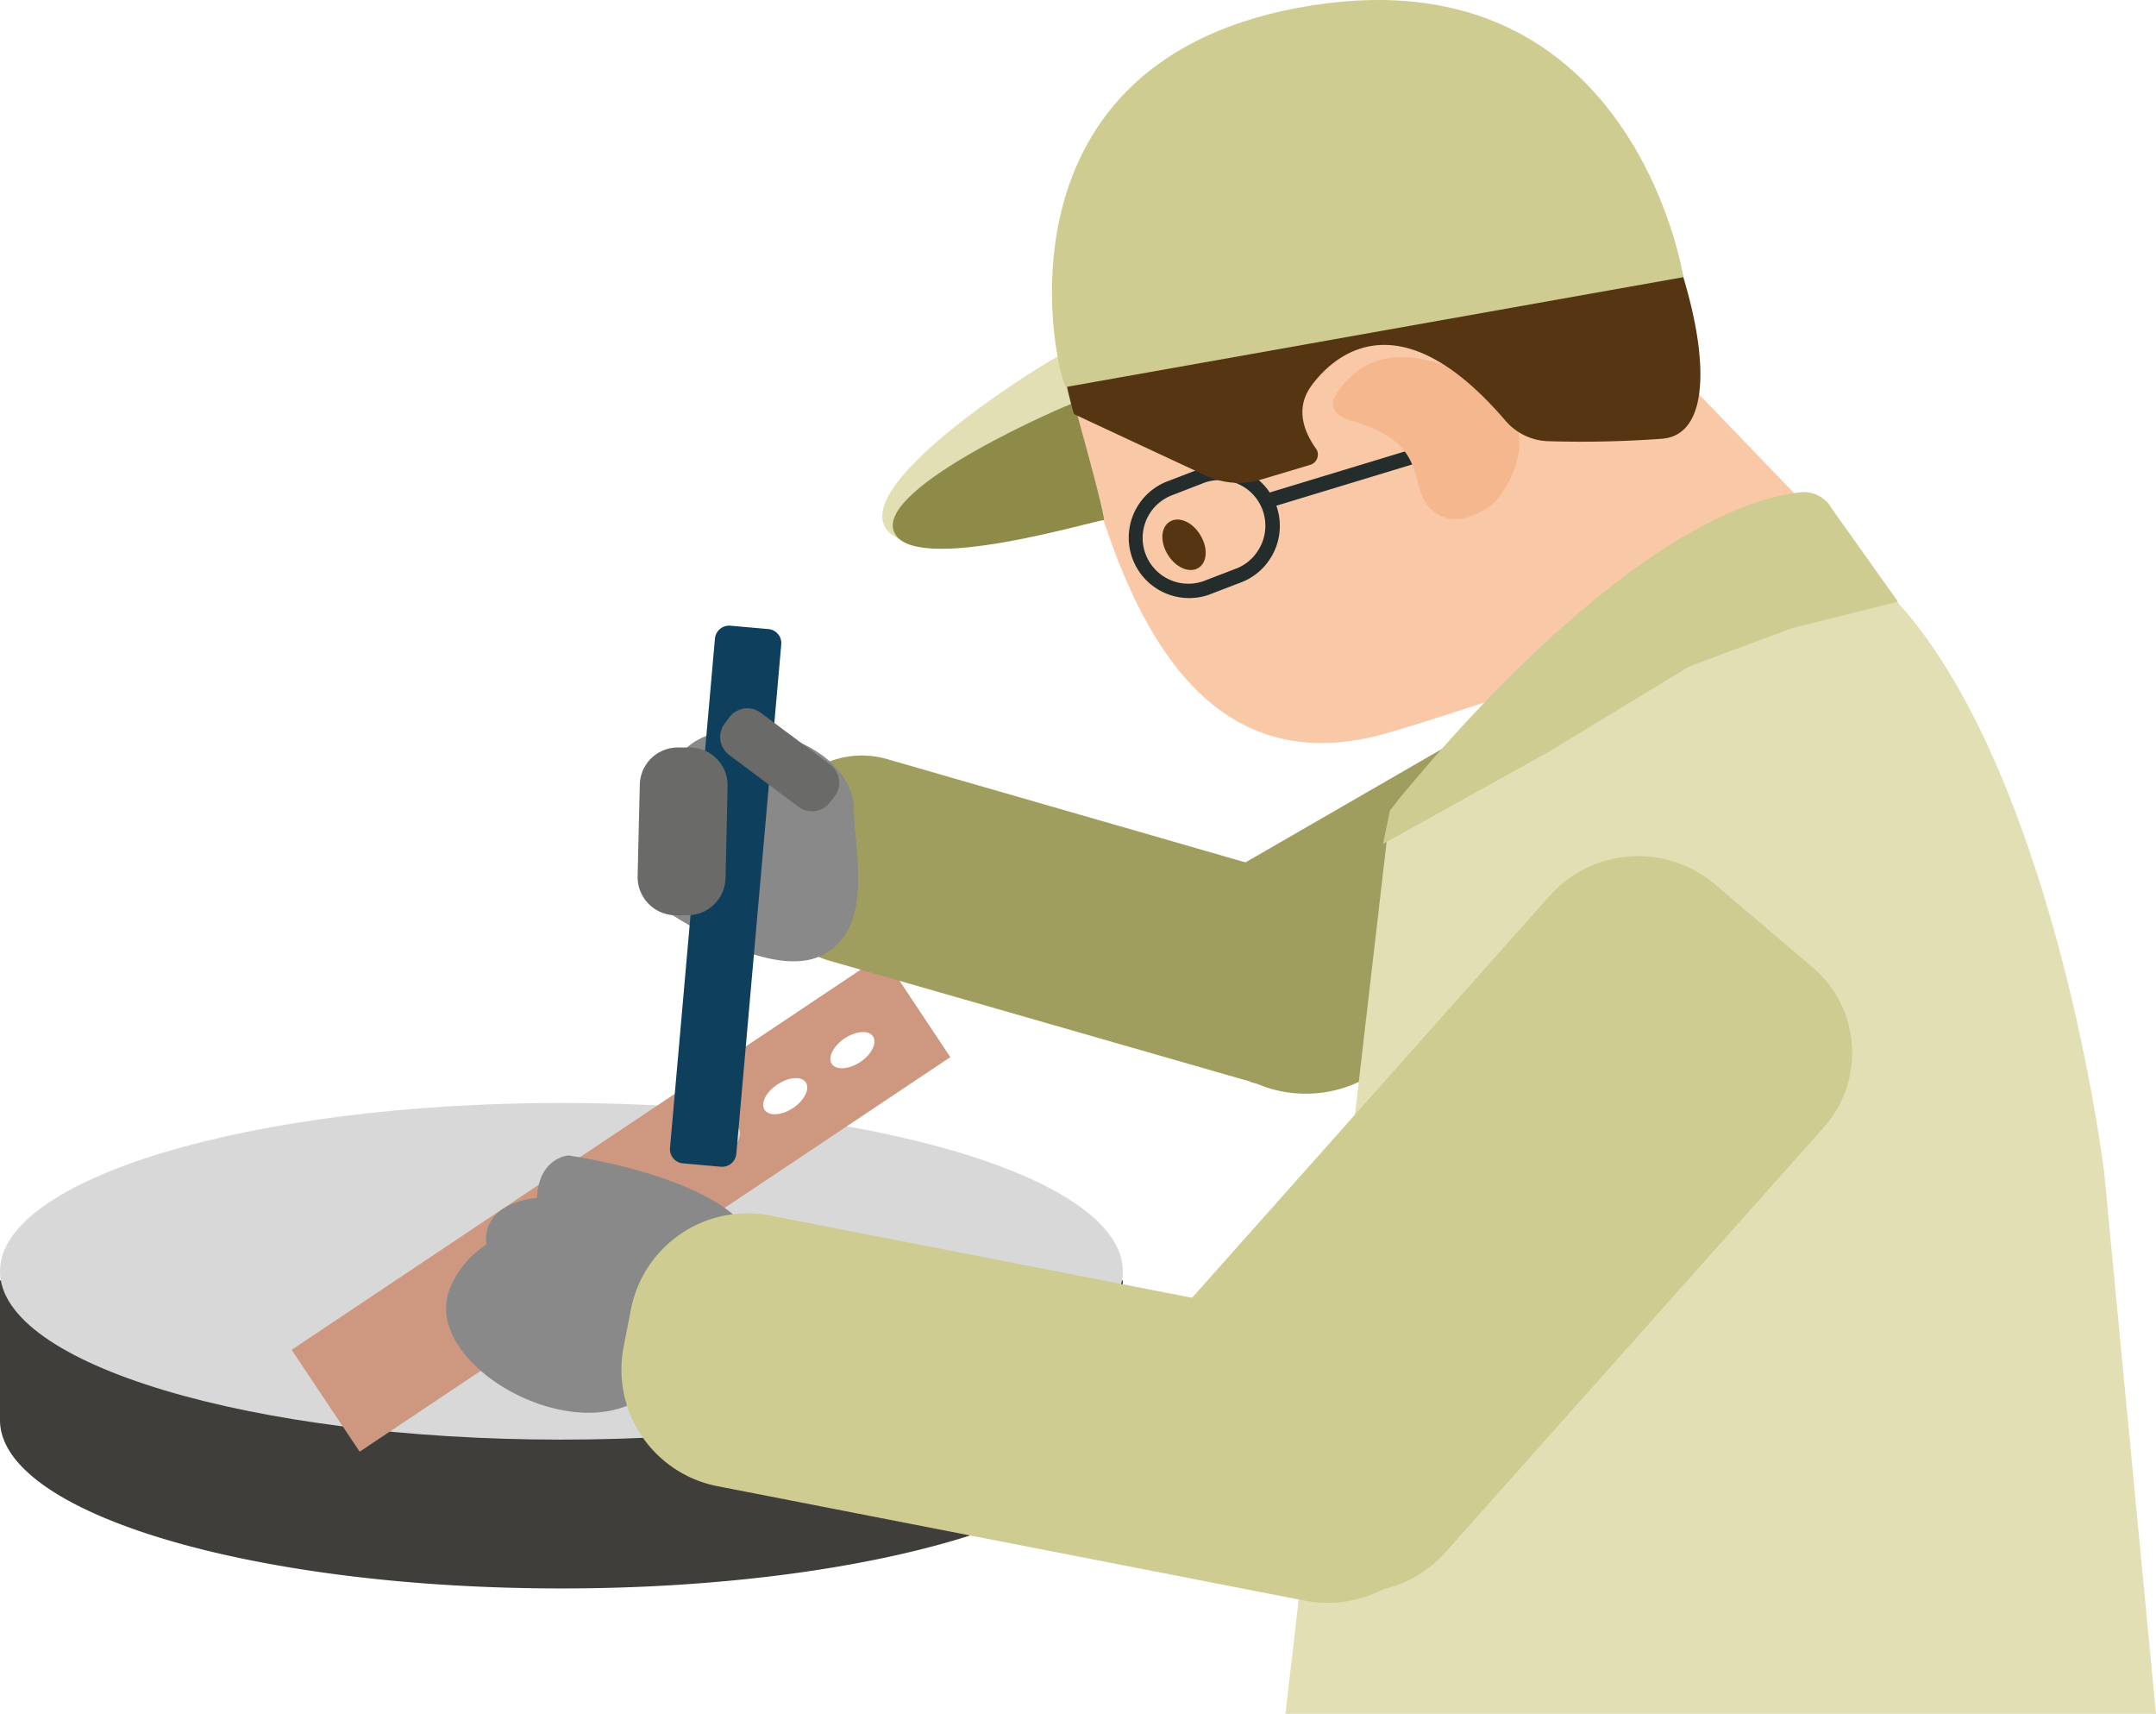 <svg xmlns="http://www.w3.org/2000/svg" viewBox="0 0 217.79 173.09"><defs><style>.cls-1{fill:#3f3e3a;}.cls-2{fill:#d8d8d8;}.cls-3{fill:#cd987f;}.cls-4{fill:#a09e5f;}.cls-5{fill:#e2dfb5;}.cls-6{fill:#f9c8a7;}.cls-7{fill:#cecc91;}.cls-8{fill:#888988;}.cls-9{fill:#0e405e;}.cls-10{fill:#6a6b68;}.cls-11{fill:#563612;}.cls-12{fill:#242d2c;}.cls-13{fill:#f4b78e;}.cls-14{fill:#8e8b49;}</style></defs><g id="レイヤー_2" data-name="レイヤー 2"><g id="レイヤー_1-2" data-name="レイヤー 1"><path class="cls-1" d="M88.42,129.31a163.22,163.22,0,0,0-31.71-2.9A163.38,163.38,0,0,0,25,129.31H0v14.17H0c.13,9.36,25.47,16.94,56.71,16.94s56.58-7.58,56.71-16.94h0V129.31Z"/><path class="cls-2" d="M113.42,128.39c0,9.39-25.39,17-56.71,17S0,137.78,0,128.39s25.39-17,56.71-17,56.71,7.61,56.71,17"/><path class="cls-3" d="M89.14,96.46,29.46,136.32l6.87,10.29L96,106.76ZM73.33,116.54c-1.15.77-2.44.86-2.88.2s.14-1.81,1.29-2.58,2.43-.86,2.87-.2-.14,1.81-1.28,2.58m6.79-4.65c-1.15.77-2.44.86-2.88.2s.14-1.81,1.29-2.57,2.43-.86,2.87-.21-.14,1.82-1.28,2.58m6.79-4.64c-1.15.76-2.44.85-2.88.2s.14-1.81,1.29-2.58,2.43-.86,2.87-.2-.14,1.81-1.28,2.58"/><path class="cls-4" d="M122.24,105.55l-1.91-2.86c-3.29-5-1.51-11.58,4-14.74l32.33-18.66c5.47-3.17,12.65-1.72,15.94,3.23l1.91,2.86c3.3,4.94,1.51,11.57-4,14.74l-32.32,18.66c-5.48,3.17-12.66,1.71-16-3.23"/><path class="cls-4" d="M126.33,109.24,83.71,97a9.15,9.15,0,0,1-6.25-11.3l.81-2.8a9.16,9.16,0,0,1,11.3-6.25l42.62,12.28a9.16,9.16,0,0,1,6.25,11.31l-.81,2.8a9.16,9.16,0,0,1-11.3,6.24"/><path class="cls-5" d="M187.94,57.33c-1.3-1-37.33,9.68-47.51,24.6l-10.58,91.16h87.94l-5.25-54.85c-2.48-18.1-9.95-49-24.1-60.5l-.5-.41"/><path class="cls-6" d="M115.82,16.32a32.15,32.15,0,0,0-6.44,29c3.88,14.9,11.06,34.37,30.73,28.72,9.72-2.79,14.34-5.27,19.69-4.39,8.69,1.42,21.68-19.59,21.68-19.59l-17.33-18S129.3,9.73,115.82,16.32"/><path class="cls-7" d="M140.4,81.87s23.18-29.94,41.46-32.15a3.22,3.22,0,0,1,3.19,1.66l6.68,9.39L181,63.45,171,67.17a4.5,4.5,0,0,0-.73.36l-13.81,8.39-16.75,9.31Z"/><path class="cls-7" d="M129.3,158l-9.81-8.35a11.3,11.3,0,0,1-1.24-16.15L156.69,90.3a12,12,0,0,1,16.54-1l9.82,8.35a11.31,11.31,0,0,1,1.23,16.15l-38.44,43.16a12,12,0,0,1-16.54,1"/><path class="cls-8" d="M66.61,91.53s-1.58-1.79.9-4.29c0,0-3-3.24.06-5.62A7.67,7.67,0,0,1,68.26,77c3.08-6.32,18-2.87,18,4.86,0,3.71,2.22,12.07-3.36,14.68s-16.3-5-16.3-5"/><path class="cls-9" d="M77.62,63.53l-3.85-.34a1.44,1.44,0,0,0-1.55,1.3l-4.54,51.45a1.44,1.44,0,0,0,1.3,1.55l3.85.34a1.44,1.44,0,0,0,1.55-1.3l4.54-51.45a1.43,1.43,0,0,0-1.3-1.55"/><path class="cls-10" d="M84.28,80.45l-.44.58a2.28,2.28,0,0,1-3.18.45l-7-5.23a2.28,2.28,0,0,1-.46-3.18l.44-.58A2.27,2.27,0,0,1,76.87,72l7,5.22a2.29,2.29,0,0,1,.45,3.19"/><path class="cls-10" d="M73.5,79.41l-.21,9.29a3.84,3.84,0,0,1-3.92,3.73l-1.22,0a3.86,3.86,0,0,1-3.74-3.92l.22-9.28a3.84,3.84,0,0,1,3.92-3.74l1.22,0a3.83,3.83,0,0,1,3.73,3.91"/><path class="cls-11" d="M121.23,54c.81,1.29.74,2.79-.16,3.35s-2.27,0-3.09-1.31-.73-2.78.17-3.35,2.28,0,3.08,1.31"/><path class="cls-8" d="M57.41,116.69s-3,.22-3.16,4.29c0,0-5.58.32-5.13,4.72a9.65,9.65,0,0,0-3.66,4.39c-3.14,7.72,13.11,16.84,20.24,10.41,3.42-3.09,13.08-8.25,10.6-14.9s-18.89-8.91-18.89-8.91"/><path class="cls-7" d="M131.89,161.67,72.51,150.1A12,12,0,0,1,63,136l.73-3.75a12,12,0,0,1,14.08-9.49l59.37,11.57a12,12,0,0,1,9.48,14.08l-.73,3.75a12,12,0,0,1-14.07,9.49"/><path class="cls-12" d="M127.06,55.63h0a4.49,4.49,0,0,1-2.21,1.8l-3.25,1.25a4.62,4.62,0,0,1-3.32-8.62l3.25-1.26a4.61,4.61,0,0,1,5.53,6.83m1.24.8a6.09,6.09,0,0,0-7.3-9l-3.25,1.25a6.1,6.1,0,0,0,4.38,11.38l3.25-1.25a6,6,0,0,0,2.92-2.38"/><path class="cls-12" d="M128,50a.77.77,0,0,1,.41-.31l23.81-7.23a.74.74,0,1,1,.43,1.41l-23.81,7.23a.74.74,0,0,1-.92-.49A.72.72,0,0,1,128,50"/><path class="cls-13" d="M136.42,42.46c-1.47-.41-2.14-1.39-1.59-2.37,1.38-2.44,4.86-6.07,12.64-2.57,11,5,3.52,13.2,3.52,13.2s-3.6,3.26-6.38.74c-2.56-2.31.13-6.68-8.19-9"/><path class="cls-5" d="M106.89,36c-.44.05-19.57,11.7-17.63,16.93s21.82-1,22.23-.82S106.89,36,106.89,36"/><path class="cls-14" d="M108.49,40.69c-.41.05-20,8.45-18.19,13s20.82-1.31,21.19-1.15-3-11.84-3-11.84"/><path class="cls-11" d="M164.7,15.46C156.78.87,126,.58,112.92,11.89c-10.88,9.39-4.43,29.93-4.43,29.93l13.37,6.24a7.91,7.91,0,0,0,5.57.36l5-1.5A1.08,1.08,0,0,0,133,45.4c-1-1.39-2.37-3.91-.53-6.44,2.46-3.35,9.09-8.8,19.67,3.6a5.93,5.93,0,0,0,4.36,2,110.84,110.84,0,0,0,11.37-.25c6.89-.5,3.89-16-3.14-28.9"/><path class="cls-7" d="M107.7,39.08C106.81,38.31,99.15,6.8,131.05.8c33.82-6.36,39,27.19,39,27.19Z"/></g></g></svg>